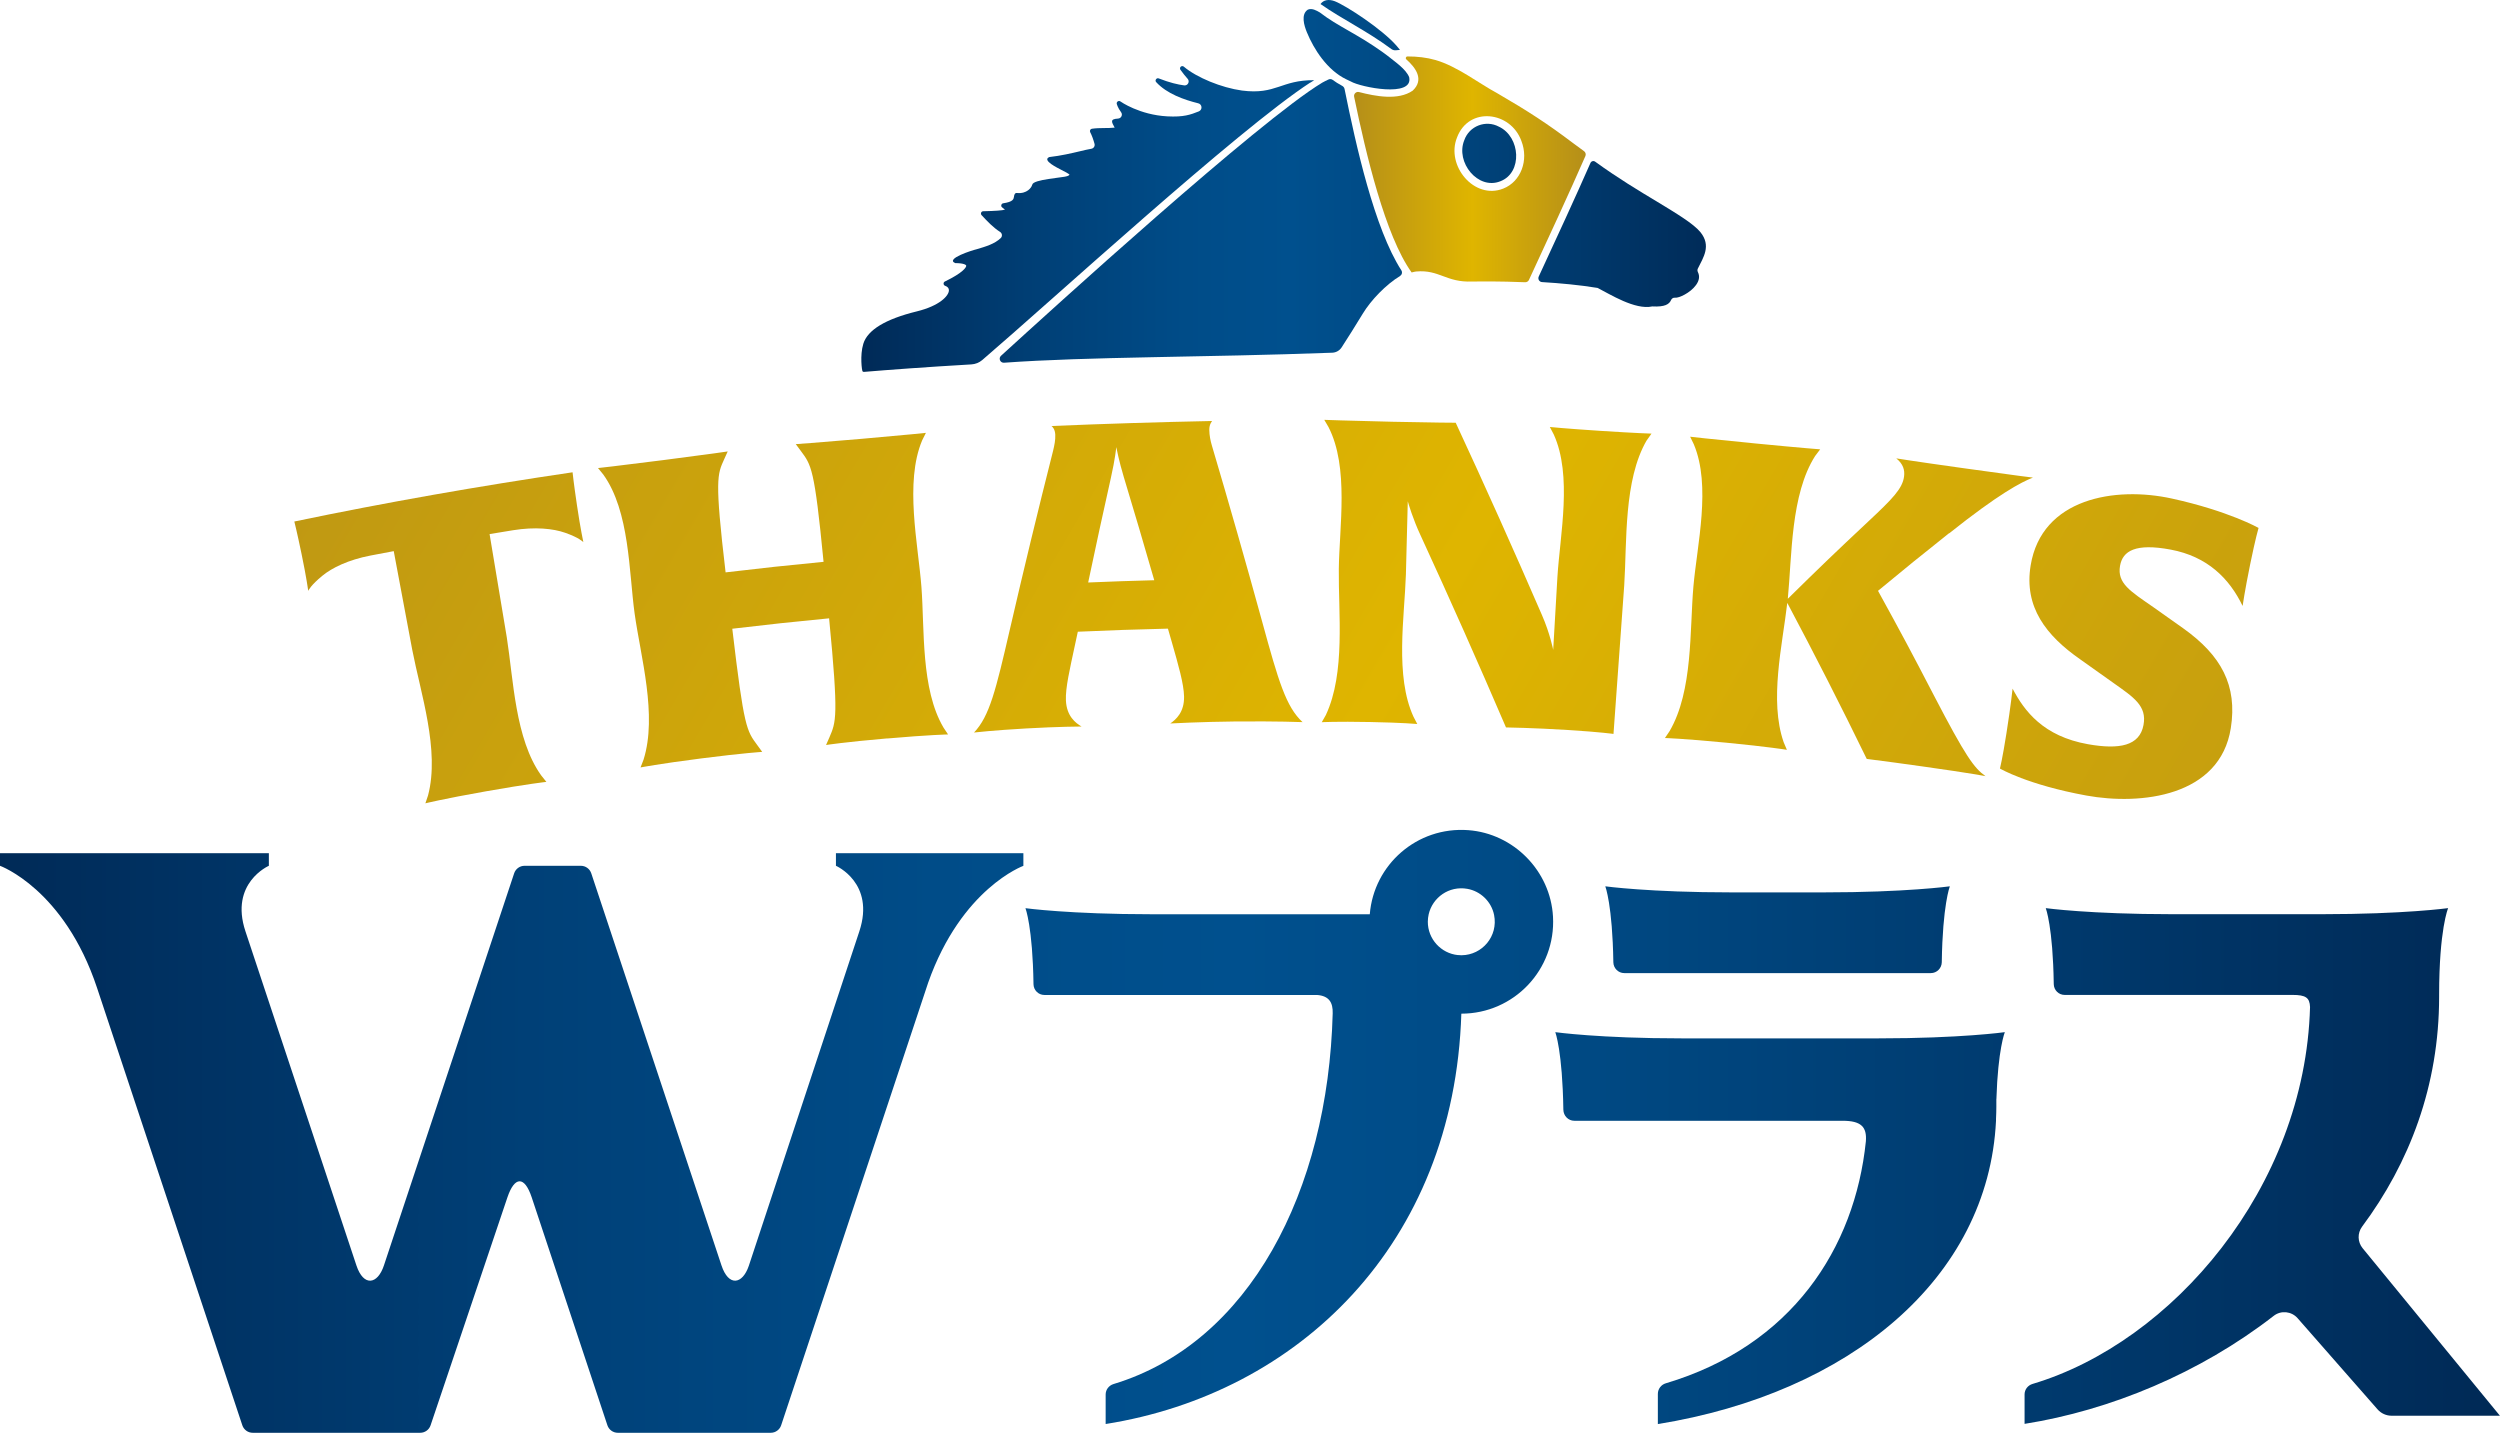 <?xml version="1.0" encoding="UTF-8"?>
<svg id="_レイヤー_2" data-name="レイヤー 2" xmlns="http://www.w3.org/2000/svg" xmlns:xlink="http://www.w3.org/1999/xlink" viewBox="0 0 519.06 297.47">
  <defs>
    <style>
      .cls-1 {
        fill: url(#_名称未設定グラデーション_381-10);
      }

      .cls-2 {
        fill: url(#_名称未設定グラデーション_381-11);
      }

      .cls-3 {
        fill: url(#_名称未設定グラデーション_381-8);
      }

      .cls-4 {
        fill: url(#_名称未設定グラデーション_381-4);
      }

      .cls-5 {
        fill: url(#_名称未設定グラデーション_381-5);
      }

      .cls-6 {
        fill: url(#_名称未設定グラデーション_381-3);
      }

      .cls-7 {
        fill: url(#_名称未設定グラデーション_381-6);
      }

      .cls-8 {
        fill: url(#_名称未設定グラデーション_381-9);
      }

      .cls-9 {
        fill: url(#_名称未設定グラデーション_381-2);
      }

      .cls-10 {
        fill: url(#_名称未設定グラデーション_381-7);
      }

      .cls-11 {
        fill: url(#_名称未設定グラデーション_188-7);
      }

      .cls-12 {
        fill: url(#_名称未設定グラデーション_188-6);
      }

      .cls-13 {
        fill: url(#_名称未設定グラデーション_188-4);
      }

      .cls-14 {
        fill: url(#_名称未設定グラデーション_188-2);
      }

      .cls-15 {
        fill: url(#_名称未設定グラデーション_188-3);
      }

      .cls-16 {
        fill: url(#_名称未設定グラデーション_188-5);
      }

      .cls-17 {
        fill: url(#_名称未設定グラデーション_381);
      }

      .cls-18 {
        fill: url(#_名称未設定グラデーション_188);
      }
    </style>
    <linearGradient id="_名称未設定グラデーション_381" data-name="名称未設定グラデーション 381" x1="-6.89" y1="233.98" x2="521.41" y2="233.98" gradientUnits="userSpaceOnUse">
      <stop offset="0" stop-color="#002955"/>
      <stop offset=".05" stop-color="#002e5d"/>
      <stop offset=".22" stop-color="#004077"/>
      <stop offset=".38" stop-color="#004c88"/>
      <stop offset=".5" stop-color="#00508e"/>
      <stop offset=".64" stop-color="#004983"/>
      <stop offset=".86" stop-color="#003668"/>
      <stop offset="1" stop-color="#002955"/>
    </linearGradient>
    <linearGradient id="_名称未設定グラデーション_381-2" data-name="名称未設定グラデーション 381" x1="-6.89" y1="254.97" x2="521.41" y2="254.97" xlink:href="#_名称未設定グラデーション_381"/>
    <linearGradient id="_名称未設定グラデーション_381-3" data-name="名称未設定グラデーション 381" y1="193.03" x2="521.41" y2="193.03" xlink:href="#_名称未設定グラデーション_381"/>
    <linearGradient id="_名称未設定グラデーション_381-4" data-name="名称未設定グラデーション 381" x1="-6.89" y1="242.11" x2="521.41" y2="242.11" xlink:href="#_名称未設定グラデーション_381"/>
    <linearGradient id="_名称未設定グラデーション_381-5" data-name="名称未設定グラデーション 381" y1="237.3" x2="521.41" y2="237.3" xlink:href="#_名称未設定グラデーション_381"/>
    <linearGradient id="_名称未設定グラデーション_381-6" data-name="名称未設定グラデーション 381" x1="176.65" y1="45.48" x2="358.98" y2="45.48" xlink:href="#_名称未設定グラデーション_381"/>
    <linearGradient id="_名称未設定グラデーション_381-7" data-name="名称未設定グラデーション 381" x1="176.65" y1="48.59" x2="358.98" y2="48.59" xlink:href="#_名称未設定グラデーション_381"/>
    <linearGradient id="_名称未設定グラデーション_381-8" data-name="名称未設定グラデーション 381" x1="176.65" y1="10.23" x2="358.98" y2="10.23" xlink:href="#_名称未設定グラデーション_381"/>
    <linearGradient id="_名称未設定グラデーション_381-9" data-name="名称未設定グラデーション 381" x1="176.65" y1="31.85" x2="358.98" y2="31.85" xlink:href="#_名称未設定グラデーション_381"/>
    <linearGradient id="_名称未設定グラデーション_381-10" data-name="名称未設定グラデーション 381" x1="176.65" y1="5.22" x2="358.98" y2="5.22" xlink:href="#_名称未設定グラデーション_381"/>
    <linearGradient id="_名称未設定グラデーション_381-11" data-name="名称未設定グラデーション 381" x1="176.65" y1="45.86" x2="358.98" y2="45.86" xlink:href="#_名称未設定グラデーション_381"/>
    <linearGradient id="_名称未設定グラデーション_188" data-name="名称未設定グラデーション 188" x1="281.13" y1="35.16" x2="329.23" y2="35.16" gradientUnits="userSpaceOnUse">
      <stop offset="0" stop-color="#b58f19"/>
      <stop offset=".51" stop-color="#dfb500"/>
      <stop offset="1" stop-color="#b58f19"/>
    </linearGradient>
    <linearGradient id="_名称未設定グラデーション_188-2" data-name="名称未設定グラデーション 188" x1="-4.75" y1="69.18" x2="484.93" y2="354.9" xlink:href="#_名称未設定グラデーション_188"/>
    <linearGradient id="_名称未設定グラデーション_188-3" data-name="名称未設定グラデーション 188" x1="13.64" y1="37.67" x2="503.31" y2="323.39" xlink:href="#_名称未設定グラデーション_188"/>
    <linearGradient id="_名称未設定グラデーション_188-4" data-name="名称未設定グラデーション 188" x1="32.08" y1="6.05" x2="521.76" y2="291.77" xlink:href="#_名称未設定グラデーション_188"/>
    <linearGradient id="_名称未設定グラデーション_188-5" data-name="名称未設定グラデーション 188" x1="52.74" y1="-29.35" x2="542.42" y2="256.37" xlink:href="#_名称未設定グラデーション_188"/>
    <linearGradient id="_名称未設定グラデーション_188-6" data-name="名称未設定グラデーション 188" x1="69.15" y1="-57.47" x2="558.82" y2="228.25" xlink:href="#_名称未設定グラデーション_188"/>
    <linearGradient id="_名称未設定グラデーション_188-7" data-name="名称未設定グラデーション 188" x1="80.27" y1="-76.53" x2="569.94" y2="209.19" xlink:href="#_名称未設定グラデーション_188"/>
  </defs>
  <g id="_カラー" data-name="カラー">
    <g>
      <g>
        <path class="cls-17" d="M304.85,172.36c-10.66-.79-19.62,7.19-20.45,17.46h-45.32c-17.01,0-26.17-1.26-26.17-1.26,0,0,1.5,3.9,1.67,15.79.02,1.23,1.02,2.23,2.25,2.23h56.63c2.48.19,3.31,1.56,3.24,3.82-.96,36.95-17.32,68.43-45.5,76.96-.96.29-1.64,1.16-1.64,2.17v6.13c39.83-6.32,72.34-37.13,73.85-85.2,10.89,0,19.64-9.13,19.03-20.15-.52-9.46-8.15-17.25-17.59-17.95ZM302.71,198.3c-3.51-.35-6.26-3.32-6.26-6.92,0-.54.07-1.06.18-1.56.8-3.46,4.19-5.95,8.01-5.28,2.77.48,5.02,2.67,5.57,5.43.88,4.42-2.47,8.31-6.73,8.36-.03,0-.06,0-.08,0-.23,0-.46-.01-.69-.04Z"/>
        <g>
          <path class="cls-9" d="M414.5,228.2c.33-10.41,1.75-13.9,1.75-13.9,0,0-9.16,1.29-26.17,1.29h-40.99c-17.01,0-26.17-1.29-26.17-1.29,0,0,1.49,3.97,1.67,16.1.02,1.27,1.03,2.3,2.27,2.3h55.69c3.87,0,5.08,1.27,4.85,4.27-2.29,22.24-15.42,42.46-41.55,50.24-.97.29-1.64,1.18-1.64,2.2v6.26c39.64-6.41,68.6-30.11,70.21-62.97,0,0,0,0,0,0,0-.13,0-.25,0-.38.04-.84.07-1.67.07-2.52v-1.59Z"/>
          <path class="cls-6" d="M403.16,199.79c.17-11.88,1.67-15.77,1.67-15.77,0,0-9.16,1.26-26.17,1.26h-19.19c-17.01,0-26.17-1.26-26.17-1.26,0,0,1.49,3.89,1.67,15.77.02,1.24,1.03,2.25,2.27,2.25h63.65c1.24,0,2.25-1.01,2.27-2.25Z"/>
        </g>
        <path class="cls-4" d="M519.06,293.96l-28.53-34.81c-1.05-1.29-1.1-3.12-.11-4.46,9.83-13.21,16-29.25,16-47.74v-.38c0-13.64,1.87-18.02,1.87-18.02,0,0-9.16,1.26-26.17,1.26h-31.2c-17.01,0-26.17-1.26-26.17-1.26,0,0,1.49,3.89,1.66,15.78.02,1.24,1.02,2.24,2.26,2.24h47.31c2.75,0,3.57.57,3.64,2.52-1.02,37.51-28.68,69.63-57.62,78.25-.97.29-1.65,1.16-1.65,2.17v6.12c17.77-2.82,36.38-10.51,51.73-22.43,1.51-1.18,3.68-.96,4.95.48l16.6,18.93c.74.85,1.81,1.33,2.94,1.33h22.47Z"/>
        <path class="cls-5" d="M173.56,177.14v2.62s8.19,3.56,4.86,13.61c-.35,1.06-22.95,69.45-22.95,69.45-1.34,3.92-4.21,4.32-5.67-.08h0s-27.04-81.42-27.04-81.42c-.31-.93-1.18-1.56-2.16-1.56h-11.69c-.98,0-1.85.63-2.16,1.56l-27.04,81.42h0c-1.33,4-4.23,4.43-5.71,0l-23.04-69.37h0c-3.34-10.05,4.86-13.61,4.86-13.61v-2.62H0v2.62s13.33,4.81,20.15,25.35l30.16,90.81c.31.93,1.18,1.56,2.16,1.56h34.77c.98,0,1.85-.62,2.16-1.55l15.95-47.32c1.48-4.38,3.54-4.54,5.05,0l15.71,47.31c.31.93,1.18,1.56,2.16,1.56h31.76c.98,0,1.85-.63,2.16-1.56l30.52-91.89c6.92-19.61,19.77-24.26,19.77-24.26v-2.62h-38.91Z"/>
      </g>
      <path class="cls-7" d="M272.08,17.15c.27-.18.53-.34.78-.5-6.9-.07-7.89,3.07-14.99,2.15-4.25-.58-9.44-2.71-12.08-4.96-.19-.16-.46-.15-.64.01-.18.17-.2.44-.06.64.52.71,1,1.33,1.5,1.88s.03,1.46-.72,1.36c-1.35-.18-2.97-.55-5.29-1.45-.45-.19-.87.42-.53.77,2.19,2.4,5.79,3.67,8.74,4.4.84.21.91,1.36.11,1.68-1.72.69-3.17,1.21-6.54,1.03-5.79-.31-9.71-3.07-9.74-3.1-.34-.26-.86.08-.75.5.01.05.19.8.89,1.73.4.53.05,1.28-.61,1.33-1.75.1-1.36.69-.72,1.88-1.5.17-3.05-.01-4.72.23-.16.02-.29.12-.36.26s-.07.31,0,.45c.32.59.69,1.62.9,2.42.13.48-.18.95-.67,1.03-.67.11-1.47.3-2.38.52-1.73.41-3.89.92-6.34,1.2-1.61.68,1.83,2.3,2.52,2.67.64.32,1.6.81,1.68,1.01-.36.44-1.61.45-2.78.65-2.2.3-3.85.55-4.65,1.03-.17.1-.29.26-.34.45-.11.48-1.04,1.87-3.15,1.65-.44-.06-.58.43-.61.77-.08.5-.16,1.06-2.24,1.37-.41.05-.56.63-.21.86.26.19.46.35.58.46-.56.17-2.08.28-4.52.33-.19,0-.36.12-.43.29-.07.17-.04.38.09.52,1.22,1.31,2.4,2.56,3.85,3.49.43.28.51.9.14,1.26-1.27,1.23-3.12,1.77-5.05,2.34-.77.17-6.58,1.98-4.4,2.87,1.7,0,2.23.34,2.27.52.07.29-.6,1.45-4.43,3.3-.38.17-.35.76.05.89.55.19.81.53.79.98-.06,1.1-1.88,3.16-6.69,4.34-6.48,1.59-10.2,3.85-11.08,6.71-.76,2.48-.26,5.62-.19,5.7.07.08.17.13.27.15,5.18-.43,12.74-1,22.36-1.56.82-.05,1.61-.36,2.23-.89,14.12-12.07,53.1-47.85,68.13-57.63Z"/>
      <g>
        <path class="cls-10" d="M331.7,59.78c2.53,1.29,7.8,4.63,11.35,3.84,2.61.14,3.54-.43,3.93-1.38.15-.3.49-.48.82-.43.73.1,3.13-.96,4.34-2.64.67-.93.8-1.82.39-2.66-.11-.23-.14-.49-.03-.72,1.15-2.34,2.85-4.75.54-7.6-1.45-1.75-4.81-3.78-9.06-6.36-3.64-2.18-8.17-4.91-12.78-8.26-.34-.25-.81-.12-.98.26-2.77,6.34-7.51,16.62-10.74,23.58-.24.53.11,1.13.69,1.16,3.77.23,7.81.6,11.52,1.21Z"/>
        <path class="cls-3" d="M292.59,16.06c-.67-1.75-3.09-3.32-4.63-4.58-.29-.22-.58-.42-.87-.64-5.45-3.9-9.32-5.36-13.04-8.24-.73-.43-1.65-.96-2.51-.6-1.49.98-.77,3.31-.21,4.68,1.44,3.53,4.22,7.88,8.19,9.79.02,0,.03.02.05.02h0c.29.15.6.3.9.43,0,0,0,0,0,0,1.97,1.17,13.02,3.42,12.11-.87Z"/>
        <path class="cls-8" d="M311.21,26.3c-2.72-1.46-6.16-.15-7.19,2.81-1.87,4.59,2.85,10.39,7.48,8.53,4.67-1.77,4.2-9.24-.29-11.34Z"/>
        <path class="cls-1" d="M289.95,9.49c-3.01-3.45-10.44-8.3-12.81-9.23-1.25-.48-2.35-.29-2.97.58,4.61,3.23,9.5,5.48,14.71,9.34.27.2.6.29.93.26.29-.03.58-.06.86-.08-.23-.28-.46-.57-.72-.87Z"/>
        <path class="cls-2" d="M290.7,57.27c.4-.24.5-.76.25-1.15-5.59-8.68-9.42-25.92-11.79-37.65-.06-.29-.25-.52-.5-.65-.71-.37-1.39-.81-1.99-1.25-.25-.18-.58-.2-.86-.06-.44.22-.87.41-1.3.66-13.16,7.95-56.18,47.12-66.68,56.7-.57.53-.17,1.48.61,1.44,17.43-1.27,41.56-1.09,68.17-2.08.79-.03,1.51-.44,1.94-1.1,1.31-2.02,2.78-4.35,4.39-7,1.71-2.83,4.85-6.08,7.78-7.85Z"/>
      </g>
      <path class="cls-18" d="M326.55,29.67c-5.34-4.03-9.16-6.51-15.68-10.31-3.81-2.04-8.27-5.57-12.8-6.89,0,0,0,0,0,0-1.83-.53-3.83-.76-5.85-.75-.32,0-.47.4-.23.61,1.95,1.74,3.76,4.19,1.32,6.49-2.99,2.08-7.72,1.18-11.11.3-.6-.18-1.18.35-1.05.97,2.44,11.82,6.45,28.85,11.94,36.48.42-.13.81-.18.93-.2,0,0,0,0,0,0h0s0,0,.01,0c4.82-.43,6.22,2.32,11.66,2.08,1.34-.02,5.64-.07,10.96.15.33.01.65-.17.79-.47,3.36-7.22,8.78-18.96,11.73-25.74.15-.36.03-.77-.28-1-.83-.61-1.6-1.18-2.34-1.72ZM312.1,39.16c-6,2.38-11.94-4.76-9.59-10.61,2.45-6.52,11.13-5.45,13.36.7,1.58,4.03-.11,8.48-3.77,9.91Z"/>
      <g>
        <path class="cls-14" d="M121.11,112.55c-.11-.07-.83-.9-3.76-1.93-2.49-.88-6.27-1.27-10.84-.53-1.95.31-2.92.47-4.86.8,1.43,8.57,2.14,12.85,3.57,21.43,1.38,8.71,1.72,21.12,7.15,28.68.43.54.64.8,1.07,1.34,0,0-3.81.41-12.56,1.96-8.84,1.56-12.56,2.49-12.56,2.49.22-.65.33-.98.55-1.63,2.48-9.36-1.56-21.3-3.28-30.25-1.53-8.19-2.3-12.29-3.84-20.48-1.94.36-2.91.55-4.85.92-4.56.88-7.99,2.54-10.02,4.23-2.23,1.84-2.82,2.91-2.88,3.1-.02-.09-.36-2.71-1.38-7.62-.98-4.74-1.51-6.78-1.51-6.78,19.14-3.99,38.43-7.37,57.77-10.22,0,0,.21,2.1.92,6.89.73,4.96,1.3,7.45,1.32,7.63Z"/>
        <path class="cls-15" d="M184.21,153.31c-8.91.77-12.7,1.37-12.7,1.37.27-.63.41-.94.69-1.57,1.37-3.23,1.95-4.08-.06-24.73-8.04.78-12.06,1.21-20.1,2.16,2.44,20.7,2.98,21.16,5.2,24.18.4.56.6.83,1.01,1.39,0,0-3.82.23-12.61,1.35-8.88,1.14-12.65,1.88-12.65,1.88.25-.64.37-.96.62-1.6,2.91-9.24-.6-21.39-1.85-30.37-1.19-8.62-1.01-21.21-6.5-28.84-.44-.54-.66-.81-1.1-1.35,0,0,3.86-.41,13.53-1.65,10.16-1.3,13.4-1.8,13.4-1.8-.29.63-.43.95-.72,1.59-1.43,3.17-2.02,4.04.28,23.52,8.13-.96,12.2-1.4,20.34-2.19-1.89-19.52-2.54-20.08-4.73-23.04-.41-.56-.62-.84-1.04-1.4,0,0,3.87-.25,13.57-1.09,10.19-.89,13.45-1.25,13.45-1.25-.31.62-.47.93-.78,1.56-3.68,8.77-.83,21.55-.15,30.44.67,8.73-.15,21.18,4.58,29.19.38.57.57.86.95,1.43,0,0-3.82.07-12.65.84Z"/>
        <path class="cls-13" d="M256.66,149.79c-7.45.08-13.68.42-13.68.42,1.19-.82,2.93-2.35,2.86-5.61-.06-2.64-1.17-6.48-2.52-11.2-.33-1.15-.5-1.73-.83-2.88-7.49.19-11.23.31-18.71.64-.25,1.17-.38,1.76-.63,2.93-1.02,4.8-1.96,8.72-1.84,11.35.15,3.25,1.99,4.66,3.24,5.4,0,0-4.75.02-11.45.4-6.79.38-10.87.85-10.87.85,3.23-3.39,4.54-8.85,7.43-21.35,2.87-12.43,5.87-24.83,9-37.2.25-1.07.49-2.14.44-3.28-.05-1.14-.57-1.65-.78-1.81,11.11-.47,22.2-.81,33.33-1.04,0,.09-.59.62-.57,1.86.02,1.14.23,2.2.54,3.25,3.6,12.15,7.08,24.34,10.44,36.57,3.39,12.38,4.95,17.66,8.38,20.84,0,0-5.49-.22-13.78-.13ZM233.37,99.2c-1.11-3.75-1.47-5.76-1.59-6.37-.08.44-.22,2.3-1.15,6.46-1.93,8.66-2.87,12.99-4.7,21.65,5.49-.23,8.23-.32,13.72-.47-2.46-8.52-3.72-12.77-6.28-21.28Z"/>
        <path class="cls-16" d="M341.89,91.43c-4.8,8.25-4.08,21.03-4.66,30.08-.74,10.29-1.49,20.58-2.23,30.87,0,0-2.68-.39-9.38-.81-7.16-.45-12.94-.54-12.94-.54-5.75-13.39-11.66-26.69-17.76-39.93-1.55-3.3-2.54-6.67-2.63-7.02-.16,6.08-.24,9.12-.39,15.21-.29,8.82-2.31,21.06,1.57,29.51.32.61.48.91.79,1.52,0,0-2.97-.28-9.77-.41-7.26-.14-10.06.04-10.06.04.34-.59.51-.89.85-1.49,4.11-8.79,2.58-21.18,2.69-30.31.1-8.71,2.15-21.12-2.14-29.48-.35-.6-.53-.9-.88-1.5,0,0,4.27.17,14.29.4,8.53.19,13,.2,13,.2,6.14,13.23,12.09,26.51,17.89,39.89,1.7,3.88,2.35,7.27,2.35,7.27.35-6.08.53-9.11.88-15.19.55-8.74,3.12-21-.77-29.55-.32-.62-.49-.93-.81-1.54,0,0,3.16.33,10.4.8,7.73.5,10.71.58,10.71.58-.4.57-.6.85-1,1.42Z"/>
        <path class="cls-12" d="M404.68,110.7c-5.97,4.74-8.92,7.14-14.76,11.97,4.76,8.65,7.08,12.99,11.59,21.69,6.63,12.75,8.35,15.09,10.73,16.79,0,0-2.56-.54-13.01-2.01-4.66-.66-6.99-.97-11.65-1.57-5.31-10.9-10.81-21.7-16.5-32.4-1,8.75-3.78,20.23-.75,28.93.27.63.4.95.67,1.58,0,0-3.78-.63-12.59-1.48-8.91-.86-12.73-.97-12.73-.97.38-.57.58-.85.96-1.42,4.89-8.36,4.16-20.99,4.95-30.02.76-8.68,3.73-20.9.08-29.56-.31-.63-.46-.94-.76-1.56,0,0,3.75.45,13.44,1.39,10.18.99,13.56,1.23,13.56,1.23-.42.55-.63.83-1.05,1.39-5.09,8-4.79,20.68-5.67,29.64,6.58-6.48,9.92-9.69,16.71-16.05,5.02-4.7,7.11-6.82,7.43-9.35.17-1.31-.17-2.59-1.62-3.75,0,0,3.53.58,13.98,2.04,11.13,1.57,14.4,1.95,14.4,1.95-2.46.95-7.14,3.41-17.39,11.57Z"/>
        <path class="cls-11" d="M433.17,165.17c-12.26-2.24-17.93-5.6-17.93-5.6,0,0,.52-2.06,1.35-7.35.92-5.82,1.27-9.24,1.27-9.24,2.45,4.66,6.37,9.89,15.67,11.54,6.51,1.15,10.7.34,11.51-3.98.75-3.98-2.02-5.75-6.25-8.75-2.72-1.95-4.09-2.93-6.84-4.86-7.14-4.97-11.75-10.9-10.34-19.53,2.29-13.99,17.58-16.47,29.32-13.89,11.77,2.58,18,6.1,18,6.1,0,0-.63,2.11-1.74,7.54-1.14,5.6-1.57,8.66-1.57,8.66-2.74-5.68-7.28-10.27-14.94-11.7-7.28-1.36-9.96.25-10.51,3.36-.64,3.64,2.15,5.28,6.9,8.58,2.49,1.75,3.73,2.63,6.2,4.39,7.92,5.64,11.29,11.87,9.9,20.72-2.23,14.22-18.67,16.08-30,14.01Z"/>
      </g>
    </g>
  </g>
</svg>